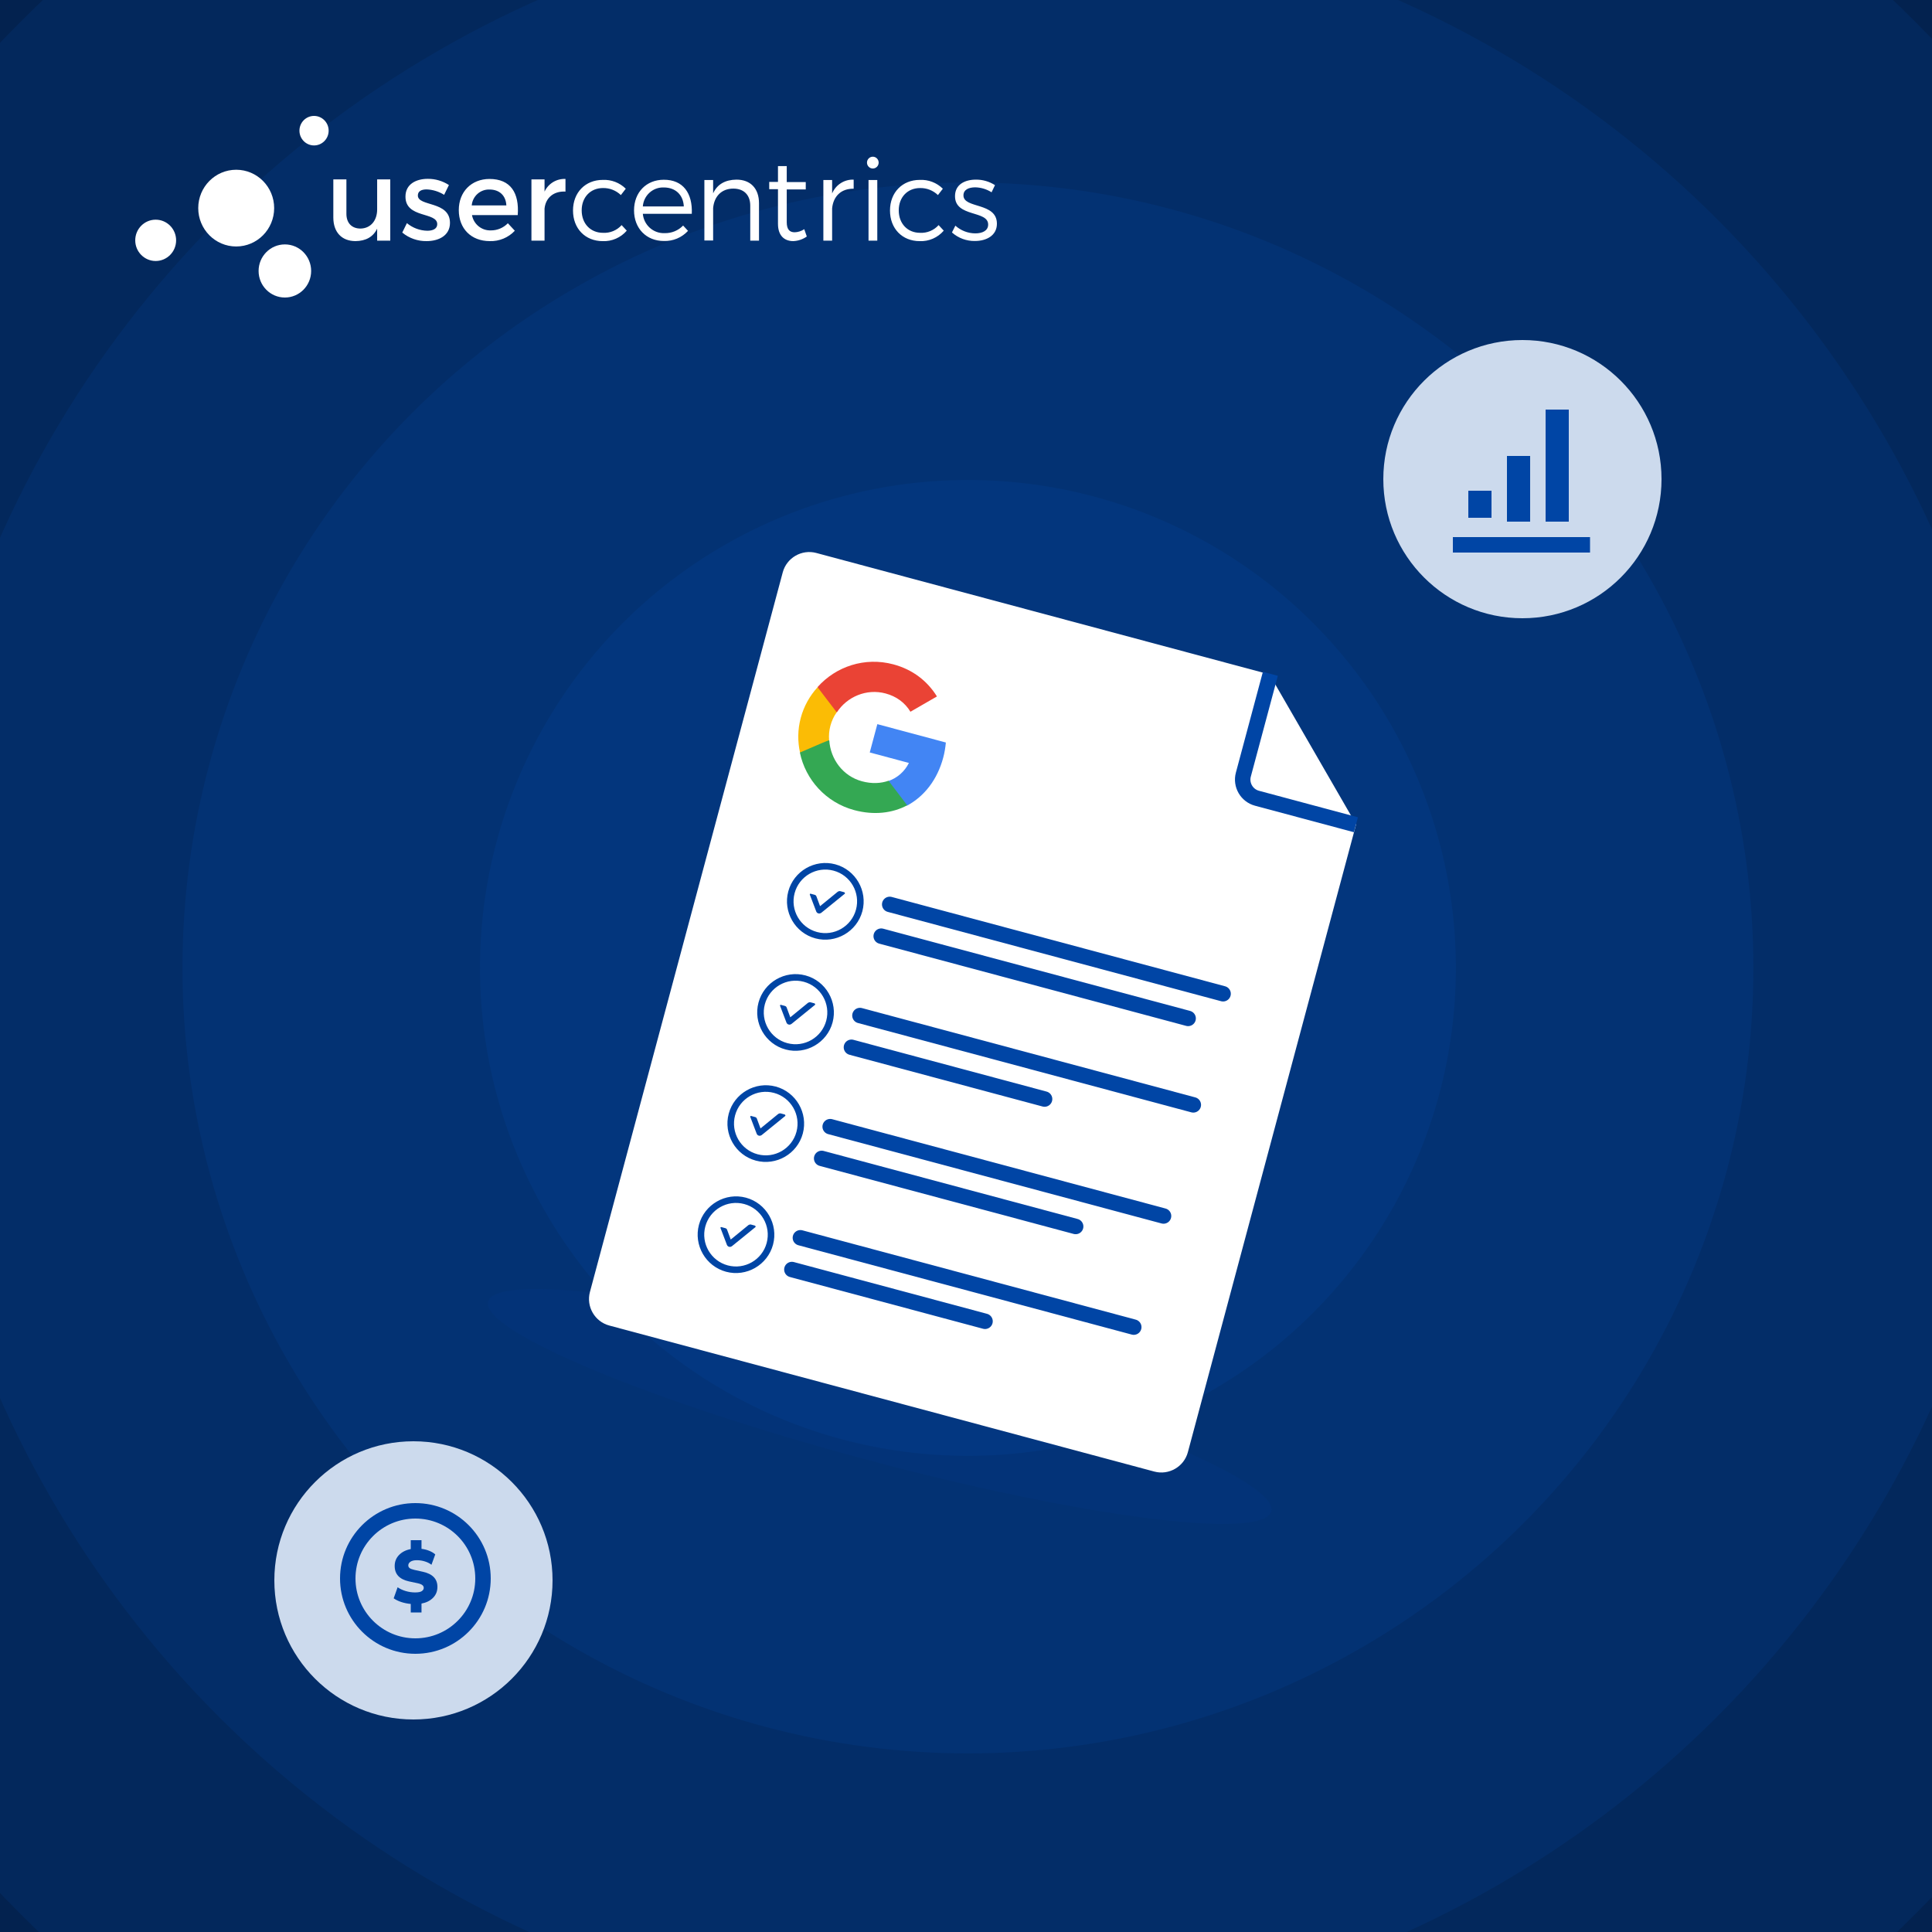 <svg width="500" height="500" viewBox="0 0 500 500" fill="none" xmlns="http://www.w3.org/2000/svg">
<rect x="0" y="0" width="500" height="500" fill="#333333" stroke="none"/>
<g clip-path="url(#clip0_79_1193)">
<rect width="500" height="500" fill="#03224F"/>
<circle opacity="0.1" cx="250.499" cy="250.499" r="346.499" fill="#085FD9"/>
<circle opacity="0.1" cx="250.5" cy="250.499" r="274.119" fill="#085FD9"/>
<circle opacity="0.1" cx="250.498" cy="250.499" r="203.279" fill="#085FD9"/>
<circle opacity="0.1" cx="250.498" cy="250.499" r="126.28" fill="#085FD9"/>
<circle opacity="0.1" cx="250.499" cy="250.499" r="60.06" fill="#085FD9"/>
<path d="M100.999 62.275H97.606V59.175C96.548 61.382 94.583 62.367 92.007 62.398C88.417 62.398 86.264 60.068 86.264 56.288V46.428H89.649V55.333C89.649 57.716 91.039 59.152 93.306 59.152C96.019 59.091 97.606 56.983 97.606 54.21V46.428H100.999V62.275ZM116.18 47.887L114.941 50.422C113.576 49.563 112.013 49.079 110.407 49.017C109.084 49.017 108.14 49.468 108.14 50.598C108.14 53.515 116.452 51.942 116.452 57.685C116.452 60.931 113.588 62.398 110.407 62.398C108.114 62.439 105.881 61.657 104.105 60.19L105.306 57.746C106.798 58.988 108.663 59.683 110.596 59.717C112.039 59.717 113.157 59.205 113.157 58.014C113.157 54.768 104.906 56.586 104.936 50.865C104.936 47.65 107.702 46.283 110.709 46.283C112.648 46.268 114.55 46.825 116.18 47.887ZM133.99 55.661H122.149C122.354 56.803 122.958 57.832 123.852 58.56C124.746 59.288 125.869 59.666 127.016 59.625C127.838 59.634 128.653 59.475 129.413 59.157C130.173 58.84 130.86 58.37 131.437 57.777L133.235 59.717C132.403 60.601 131.394 61.297 130.277 61.759C129.16 62.221 127.958 62.438 126.751 62.398C121.915 62.398 118.734 59.144 118.734 54.378C118.734 49.613 122.006 46.336 126.661 46.313C132.169 46.313 134.414 49.941 133.99 55.661ZM131.044 53.164C130.923 50.598 129.245 49.048 126.684 49.048C125.541 49.008 124.427 49.413 123.571 50.178C122.714 50.944 122.182 52.013 122.082 53.164H131.044ZM140.927 49.582C141.412 48.558 142.184 47.702 143.147 47.12C144.112 46.539 145.225 46.258 146.345 46.313V49.582C143.194 49.407 141.191 51.285 140.927 53.996V62.275H137.534V46.428H140.927V49.582ZM161.949 48.841L160.68 50.483C159.433 49.285 157.768 48.632 156.047 48.666C152.837 48.666 150.539 51.018 150.539 54.439C150.539 57.861 152.806 60.252 156.047 60.252C156.948 60.305 157.851 60.153 158.685 59.808C159.521 59.463 160.271 58.934 160.877 58.258L162.207 59.694C161.438 60.588 160.479 61.297 159.403 61.766C158.326 62.235 157.158 62.454 155.988 62.405C151.453 62.405 148.294 59.152 148.294 54.478C148.294 49.804 151.506 46.558 155.988 46.558C157.084 46.503 158.179 46.677 159.205 47.07C160.231 47.463 161.165 48.066 161.949 48.841ZM179.035 55.333H166.363C166.486 56.738 167.139 58.041 168.187 58.973C169.236 59.904 170.598 60.392 171.992 60.335C172.882 60.36 173.769 60.198 174.594 59.86C175.42 59.523 176.167 59.016 176.791 58.373L178.06 59.747C177.264 60.609 176.294 61.289 175.216 61.741C174.138 62.193 172.977 62.406 171.811 62.367C167.277 62.367 164.089 59.114 164.089 54.439C164.089 49.766 167.277 46.52 171.773 46.52C176.791 46.489 179.269 50.002 179.035 55.333ZM176.973 53.431C176.821 50.422 174.818 48.513 171.781 48.513C170.424 48.464 169.1 48.949 168.089 49.867C167.079 50.784 166.46 52.062 166.363 53.431H176.973ZM196.429 52.591V62.275H194.164V53.218C194.164 50.453 192.516 48.811 189.773 48.811C186.704 48.811 184.823 50.865 184.558 53.844V62.245H182.292V46.581H184.558V50.033C185.647 47.65 187.74 46.52 190.603 46.489C194.254 46.489 196.429 48.811 196.429 52.591ZM208.8 61.206C207.769 61.937 206.552 62.351 205.293 62.398C203.026 62.398 201.341 61.023 201.341 57.93V48.964H199.075V47.085H201.341V42.983H203.608V47.123H208.528V49.032H203.608V57.494C203.608 59.404 204.365 60.114 205.664 60.114C206.548 60.087 207.408 59.809 208.143 59.312L208.8 61.206ZM215.352 50.063C215.812 48.966 216.593 48.036 217.589 47.398C218.585 46.759 219.75 46.442 220.928 46.489V48.841C217.656 48.78 215.639 50.835 215.352 53.935V62.275H213.085V46.581H215.352V50.063ZM227.396 42.082C227.396 42.487 227.238 42.876 226.954 43.162C226.671 43.449 226.286 43.61 225.885 43.61C225.485 43.61 225.1 43.449 224.817 43.162C224.534 42.876 224.374 42.487 224.374 42.082C224.374 41.677 224.534 41.289 224.817 41.002C225.1 40.716 225.485 40.555 225.885 40.555C226.286 40.555 226.671 40.716 226.954 41.002C227.238 41.289 227.396 41.677 227.396 42.082ZM224.774 62.275V46.581H227.041V62.275H224.774ZM244.006 48.841L242.736 50.483C241.492 49.286 239.83 48.633 238.111 48.666C234.893 48.666 232.596 51.018 232.596 54.439C232.596 57.861 234.862 60.252 238.111 60.252C239.008 60.3 239.904 60.146 240.733 59.801C241.564 59.457 242.307 58.929 242.91 58.258L244.24 59.694C243.472 60.589 242.514 61.297 241.436 61.767C240.36 62.236 239.193 62.454 238.021 62.405C233.487 62.405 230.329 59.152 230.329 54.478C230.329 49.804 233.54 46.558 238.021 46.558C239.121 46.5 240.22 46.672 241.25 47.066C242.28 47.459 243.218 48.063 244.006 48.841ZM257.502 47.917L256.618 49.766C255.353 48.959 253.896 48.516 252.401 48.482C250.663 48.482 249.341 49.109 249.341 50.567C249.341 54.05 258 52.27 258 57.899C258 60.954 255.288 62.367 252.318 62.367C250.13 62.408 248.006 61.621 246.364 60.16L247.248 58.403C248.67 59.677 250.501 60.386 252.401 60.397C254.23 60.397 255.704 59.717 255.734 58.166C255.825 54.348 247.127 56.318 247.157 50.751C247.157 47.742 249.718 46.489 252.553 46.489C254.304 46.467 256.025 46.964 257.502 47.917Z" fill="white"/>
<path d="M61.128 63.788C66.554 63.788 70.952 59.343 70.952 53.859C70.952 48.376 66.554 43.931 61.128 43.931C55.703 43.931 51.305 48.376 51.305 53.859C51.305 59.343 55.703 63.788 61.128 63.788Z" fill="white"/>
<path d="M81.274 37.638C83.361 37.638 85.053 35.928 85.053 33.819C85.053 31.71 83.361 30 81.274 30C79.188 30 77.496 31.71 77.496 33.819C77.496 35.928 79.188 37.638 81.274 37.638Z" fill="white"/>
<path d="M73.725 77C77.481 77 80.525 73.923 80.525 70.126C80.525 66.33 77.481 63.253 73.725 63.253C69.969 63.253 66.924 66.33 66.924 70.126C66.924 73.923 69.969 77 73.725 77Z" fill="white"/>
<path d="M40.289 67.545C43.211 67.545 45.579 65.151 45.579 62.199C45.579 59.246 43.211 56.853 40.289 56.853C37.368 56.853 35 59.246 35 62.199C35 65.151 37.368 67.545 40.289 67.545Z" fill="white"/>
<path d="M231.329 350.303C175.387 335.314 128.339 329.312 126.321 336.844C124.303 344.376 168.049 362.703 223.991 377.692C279.933 392.682 326.981 398.684 328.999 391.152C331.018 383.62 287.34 365.311 231.329 350.303Z" fill="#0045A5" fill-opacity="0.1"/>
<path d="M298.737 380.841L157.684 343.046C153.918 342.037 151.662 338.13 152.671 334.364L202.575 148.119C203.585 144.353 207.491 142.097 211.257 143.106L328.551 174.535L350.957 213.343L307.419 375.829C306.41 379.595 302.503 381.85 298.737 380.841Z" fill="white"/>
<path d="M230.258 234.062L316.533 257.18" stroke="#0045A5" stroke-width="4" stroke-linecap="round"/>
<path d="M228.057 242.279L307.485 263.562" stroke="#0045A5" stroke-width="4" stroke-linecap="round"/>
<path d="M218.482 230.907L217.455 230.631C217.249 230.576 217.007 230.658 216.833 230.759L212.231 234.516L211.293 231.989C211.211 231.747 211.024 231.624 210.819 231.569L209.792 231.294C209.655 231.257 209.549 231.375 209.581 231.531L211.261 235.944C211.311 236.031 211.361 236.117 211.48 236.223C211.53 236.309 211.667 236.346 211.804 236.383C211.941 236.42 212.009 236.438 212.165 236.406C212.251 236.356 212.407 236.324 212.493 236.274L218.682 231.254C218.701 231.185 218.619 230.943 218.482 230.907Z" fill="#0045A5"/>
<path d="M216.16 223.68C210.888 222.267 205.418 225.425 204.006 230.697C202.593 235.97 205.751 241.439 211.023 242.852C216.296 244.265 221.765 241.107 223.178 235.835C224.591 230.562 221.433 225.093 216.16 223.68ZM211.463 241.209C207.081 240.035 204.475 235.52 205.649 231.138C206.823 226.756 211.338 224.149 215.72 225.323C220.102 226.497 222.709 231.012 221.535 235.394C220.36 239.777 215.846 242.383 211.463 241.209Z" fill="#0045A5"/>
<path d="M222.553 262.821L308.828 285.938" stroke="#0045A5" stroke-width="4" stroke-linecap="round"/>
<path d="M220.352 271.037L270.336 284.431" stroke="#0045A5" stroke-width="4" stroke-linecap="round"/>
<path d="M210.777 259.665L209.75 259.39C209.544 259.335 209.302 259.417 209.128 259.517L204.526 263.274L203.588 260.748C203.506 260.506 203.319 260.382 203.114 260.327L202.087 260.052C201.95 260.015 201.844 260.134 201.876 260.289L203.556 264.702C203.606 264.789 203.656 264.876 203.775 264.981C203.825 265.068 203.962 265.105 204.099 265.141C204.236 265.178 204.304 265.196 204.459 265.164C204.546 265.114 204.702 265.083 204.788 265.032L210.977 260.012C210.995 259.944 210.914 259.702 210.777 259.665Z" fill="#0045A5"/>
<path d="M208.455 252.438C203.183 251.026 197.713 254.184 196.301 259.456C194.888 264.728 198.046 270.198 203.318 271.611C208.59 273.023 214.06 269.865 215.473 264.593C216.886 259.321 213.728 253.851 208.455 252.438ZM203.758 269.967C199.376 268.793 196.77 264.278 197.944 259.896C199.118 255.514 203.633 252.907 208.015 254.082C212.397 255.256 215.004 259.771 213.829 264.153C212.655 268.535 208.141 271.142 203.758 269.967Z" fill="#0045A5"/>
<path d="M214.848 291.579L301.123 314.697" stroke="#0045A5" stroke-width="4" stroke-linecap="round"/>
<path d="M212.645 299.796L278.378 317.409" stroke="#0045A5" stroke-width="4" stroke-linecap="round"/>
<path d="M203.07 288.424L202.043 288.148C201.837 288.093 201.595 288.175 201.421 288.275L196.819 292.033L195.881 289.506C195.799 289.264 195.612 289.141 195.407 289.086L194.379 288.81C194.243 288.774 194.137 288.892 194.169 289.048L195.849 293.461C195.899 293.547 195.949 293.634 196.068 293.739C196.118 293.826 196.255 293.863 196.392 293.9C196.529 293.936 196.597 293.955 196.752 293.923C196.839 293.873 196.995 293.841 197.081 293.791L203.27 288.771C203.288 288.702 203.207 288.46 203.07 288.424Z" fill="#0045A5"/>
<path d="M200.75 281.197C195.478 279.784 190.008 282.942 188.595 288.214C187.183 293.487 190.341 298.956 195.613 300.369C200.885 301.782 206.355 298.624 207.768 293.352C209.18 288.079 206.023 282.61 200.75 281.197ZM196.053 298.726C191.671 297.552 189.065 293.037 190.239 288.655C191.413 284.272 195.928 281.666 200.31 282.84C204.692 284.014 207.299 288.529 206.124 292.911C204.95 297.293 200.436 299.9 196.053 298.726Z" fill="#0045A5"/>
<path d="M207.141 320.338L293.416 343.455" stroke="#0045A5" stroke-width="4" stroke-linecap="round"/>
<path d="M204.939 328.554L254.924 341.948" stroke="#0045A5" stroke-width="4" stroke-linecap="round"/>
<path d="M195.365 317.182L194.337 316.907C194.132 316.852 193.89 316.934 193.716 317.034L189.114 320.791L188.176 318.265C188.094 318.023 187.907 317.899 187.702 317.844L186.674 317.569C186.537 317.532 186.432 317.651 186.464 317.806L188.144 322.219C188.194 322.306 188.244 322.393 188.363 322.498C188.413 322.585 188.55 322.621 188.687 322.658C188.824 322.695 188.892 322.713 189.047 322.681C189.134 322.631 189.289 322.599 189.376 322.549L195.565 317.529C195.583 317.461 195.501 317.219 195.365 317.182Z" fill="#0045A5"/>
<path d="M193.043 309.955C187.771 308.542 182.301 311.7 180.888 316.973C179.476 322.245 182.634 327.715 187.906 329.127C193.178 330.54 198.648 327.382 200.061 322.11C201.473 316.838 198.316 311.368 193.043 309.955ZM188.346 327.484C183.964 326.31 181.358 321.795 182.532 317.413C183.706 313.031 188.221 310.424 192.603 311.599C196.985 312.773 199.592 317.287 198.417 321.67C197.243 326.052 192.729 328.658 188.346 327.484Z" fill="#0045A5"/>
<path d="M244.104 196.087C244.471 194.718 244.664 193.449 244.789 192.161L227.055 187.409L225.092 194.736L235.225 197.451C234.122 199.651 232.289 201.288 229.937 202.125L228.671 206.85L234.765 208.483C239.224 206.082 242.581 201.77 244.104 196.087Z" fill="#4285F4"/>
<path d="M221.091 209.663C226.158 211.02 230.931 210.465 234.783 208.414L229.955 202.057C227.931 202.762 225.625 202.878 223.091 202.199C218.161 200.878 214.934 196.491 214.62 191.636L208.32 189.948L207.018 194.81C208.466 201.73 213.696 207.681 221.091 209.663Z" fill="#34A853"/>
<path d="M214.571 191.55C214.472 190.275 214.578 189.056 214.908 187.824C215.239 186.591 215.774 185.414 216.479 184.428L217.781 179.567L211.55 177.897C209.57 180.082 208.047 182.756 207.239 185.769C206.414 188.85 206.415 191.859 207.037 194.742L212.926 192.21L214.571 191.55Z" fill="#FBBC05"/>
<path d="M229.183 179.466C231.991 180.219 234.199 181.838 235.621 184.2L242.48 180.24C240.019 176.278 236.269 173.292 231.202 171.934C223.807 169.953 216.301 172.492 211.569 177.829L216.565 184.378C219.196 180.313 224.253 178.145 229.183 179.466Z" fill="#EA4335"/>
<path d="M328.768 174.383L321.779 200.463C321.065 203.13 322.648 205.872 325.315 206.587L350.912 213.445" stroke="#0045A5" stroke-width="4"/>
<circle cx="394" cy="124" r="36" fill="#CCDAED"/>
<path d="M376 141H411.5" stroke="#0045A5" stroke-width="4"/>
<path d="M393 135L393 118" stroke="#0045A5" stroke-width="6"/>
<path d="M403 135L403 106" stroke="#0045A5" stroke-width="6"/>
<path d="M383 134L383 127" stroke="#0045A5" stroke-width="6"/>
<circle cx="107" cy="409" r="36" fill="#CCDAED"/>
<circle cx="107.5" cy="408.5" r="17.5" stroke="#0045A5" stroke-width="4"/>
<path d="M106.304 417.3V415.1C105.437 415.02 104.617 414.853 103.844 414.6C103.084 414.347 102.431 414.027 101.884 413.64L102.904 410.78C103.491 411.193 104.184 411.52 104.984 411.76C105.784 412 106.597 412.12 107.424 412.12C108.251 412.12 108.831 412.007 109.164 411.78C109.497 411.553 109.664 411.273 109.664 410.94C109.664 410.66 109.551 410.427 109.324 410.24C109.097 410.04 108.684 409.873 108.084 409.74L105.824 409.26C103.371 408.713 102.144 407.387 102.144 405.28C102.144 404.16 102.517 403.213 103.264 402.44C104.024 401.653 105.037 401.14 106.304 400.9V398.6H109.084V400.84C109.777 400.92 110.437 401.087 111.064 401.34C111.704 401.593 112.231 401.907 112.644 402.28L111.664 404.96C111.184 404.587 110.617 404.3 109.964 404.1C109.311 403.887 108.611 403.78 107.864 403.78C107.171 403.78 106.631 403.907 106.244 404.16C105.857 404.413 105.664 404.74 105.664 405.14C105.664 405.407 105.777 405.633 106.004 405.82C106.231 405.993 106.631 406.147 107.204 406.28L109.464 406.78C111.957 407.327 113.204 408.627 113.204 410.68C113.204 411.813 112.824 412.76 112.064 413.52C111.304 414.28 110.311 414.773 109.084 415V417.3H106.304Z" fill="#0045A5"/>
</g>
<defs>
<clipPath id="clip0_79_1193">
<rect width="500" height="500" fill="white"/>
</clipPath>
</defs>
</svg>
